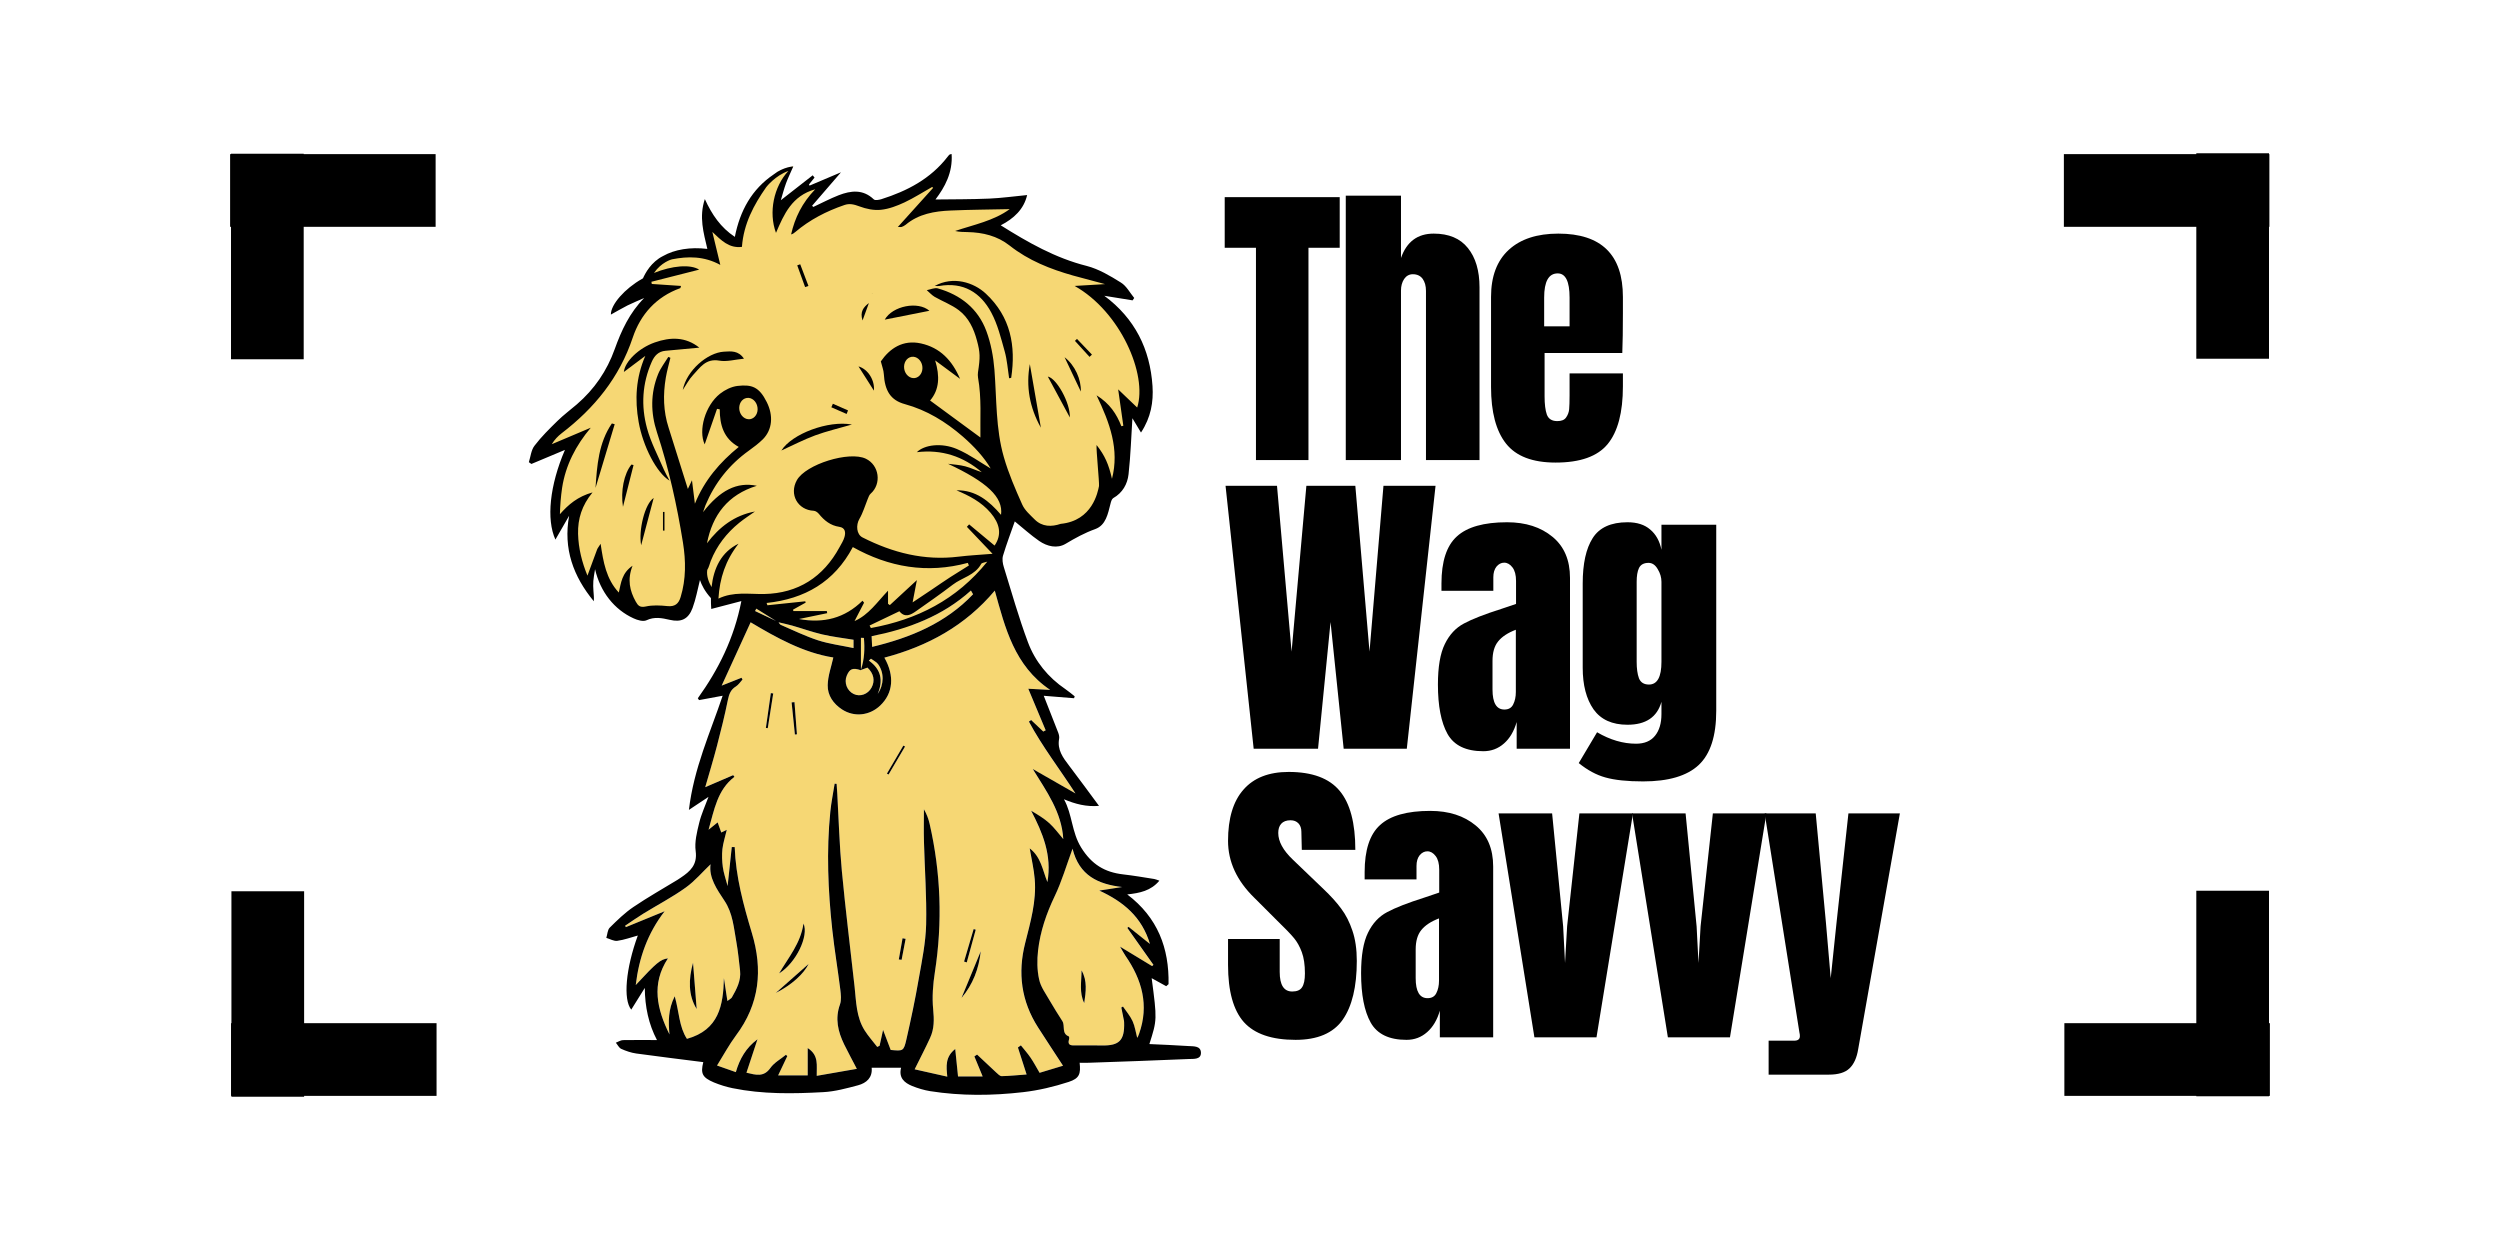 <svg xmlns="http://www.w3.org/2000/svg" xmlns:xlink="http://www.w3.org/1999/xlink" width="250" zoomAndPan="magnify" viewBox="0 0 187.5 93.75" height="125" preserveAspectRatio="xMidYMid meet" version="1.0"><defs><g/><clipPath id="d94273f14b"><path d="M 39.664 11.531 L 90.102 11.531 L 90.102 82.219 L 39.664 82.219 Z M 39.664 11.531 " clip-rule="nonzero"/></clipPath></defs><path stroke-linecap="butt" transform="matrix(-0.188, 0, 0, -0.188, 170.202, 17.012)" fill="none" stroke-linejoin="miter" d="M -0.008 14.503 L 81.976 14.503 " stroke="#000000" stroke-width="29" stroke-opacity="1" stroke-miterlimit="4"/><path stroke-linecap="butt" transform="matrix(0, -0.188, 0.188, 0, 164.722, 26.905)" fill="none" stroke-linejoin="miter" d="M -0.008 14.505 L 81.976 14.505 " stroke="#000000" stroke-width="29" stroke-opacity="1" stroke-miterlimit="4"/><path stroke-linecap="butt" transform="matrix(0.188, 0, 0, 0.188, 17.33, 76.738)" fill="none" stroke-linejoin="miter" d="M -0.009 14.503 L 81.976 14.503 " stroke="#000000" stroke-width="29" stroke-opacity="1" stroke-miterlimit="4"/><path stroke-linecap="butt" transform="matrix(0, 0.188, -0.188, 0, 22.81, 66.845)" fill="none" stroke-linejoin="miter" d="M -0.008 14.505 L 81.976 14.505 " stroke="#000000" stroke-width="29" stroke-opacity="1" stroke-miterlimit="4"/><path stroke-linecap="butt" transform="matrix(0, 0.188, -0.188, 0, 22.778, 11.533)" fill="none" stroke-linejoin="miter" d="M -0.007 14.504 L 81.977 14.504 " stroke="#000000" stroke-width="29" stroke-opacity="1" stroke-miterlimit="4"/><path stroke-linecap="butt" transform="matrix(-0.188, 0, 0, -0.188, 32.67, 17.012)" fill="none" stroke-linejoin="miter" d="M -0.008 14.503 L 81.976 14.503 " stroke="#000000" stroke-width="29" stroke-opacity="1" stroke-miterlimit="4"/><path stroke-linecap="butt" transform="matrix(0, -0.188, 0.188, 0, 164.722, 82.217)" fill="none" stroke-linejoin="miter" d="M -0.007 14.505 L 81.977 14.505 " stroke="#000000" stroke-width="29" stroke-opacity="1" stroke-miterlimit="4"/><path stroke-linecap="butt" transform="matrix(0.188, 0, 0, 0.188, 154.829, 76.738)" fill="none" stroke-linejoin="miter" d="M -0.007 14.503 L 81.977 14.503 " stroke="#000000" stroke-width="29" stroke-opacity="1" stroke-miterlimit="4"/><path fill="#f6d774" d="M 57.578 45.891 L 55.762 44.734 L 53.605 45.312 L 53.469 44.734 L 52.449 42.863 L 51.457 45.238 L 50.66 45.891 L 48.18 45.953 L 46.621 45.262 L 45.527 44.102 L 44.699 42.234 L 44.371 42.906 L 44.102 43.977 L 43.164 41.852 L 42.855 39.793 L 42.918 37.953 L 41.824 39.395 L 41.531 38.082 L 41.918 36.254 L 42.812 33.172 L 40.773 33.664 L 42.254 31.699 L 44.223 29.848 L 45.383 28.418 L 46.652 26.293 L 47.617 23.875 L 48.625 22.645 L 49.34 21.793 L 48.184 21.371 C 48.184 21.371 48.277 20.449 48.941 19.812 L 50.516 19.109 L 53.367 19.023 L 53.094 16.523 L 54.832 18.07 L 55.461 18.145 L 55.785 16.188 L 57.301 13.867 L 58.305 12.891 C 58.305 12.891 58.855 12.605 59.492 12.473 L 58.91 13.426 L 58.098 15.383 L 59.066 15.148 L 60.465 14.121 L 61.691 13.824 L 60.324 16.074 L 62.293 15.266 L 63.582 14.832 L 65.055 15.094 L 66.094 15.238 L 68.703 14.188 L 70.289 13.191 L 70.457 13.684 L 69.582 15.355 L 72.234 15.227 L 75.137 15.32 L 76.324 15.152 L 75.613 16.227 L 74.184 16.996 L 76.223 18.016 L 78.461 19.246 L 80.836 20.391 L 83.352 21.148 L 83.836 21.82 L 82.008 21.895 L 83.32 23.312 L 84.625 25.066 L 85.898 27.719 L 86.152 29.578 L 85.531 31.488 L 84.5 30.605 L 84.449 32.496 L 84.25 34.684 L 83.695 36.504 L 83 37.215 L 81.926 38.953 L 80.508 39.711 L 78.91 39.91 L 77.398 39.375 L 75.812 38.324 L 74.629 42.195 L 67.199 47.84 Z M 57.578 45.891 " fill-opacity="1" fill-rule="nonzero"/><path fill="#f6d774" d="M 77.164 54.129 C 78.172 56.004 79.477 57.688 80.66 59.516 C 79.625 58.922 78.594 58.332 77.453 57.684 C 78.484 59.355 79.625 60.918 79.742 62.938 C 79.387 62.523 79.078 62.094 78.695 61.746 C 78.293 61.383 77.82 61.102 77.332 60.812 C 78.191 62.469 78.906 64.148 78.551 66.164 C 78.188 65.25 78.066 64.273 77.223 63.637 C 77.359 64.445 77.539 65.191 77.602 65.949 C 77.738 67.59 77.281 69.16 76.887 70.727 C 76.312 72.98 76.59 75.094 77.852 77.062 C 78.449 77.996 79.062 78.922 79.723 79.938 C 79.125 80.113 78.535 80.289 77.965 80.461 C 77.707 80.023 77.516 79.656 77.285 79.32 C 77.066 79 76.805 78.707 76.562 78.402 C 76.484 78.453 76.41 78.508 76.34 78.562 C 76.551 79.211 76.758 79.859 76.996 80.586 C 76.34 80.633 75.73 80.699 75.121 80.711 C 74.984 80.715 74.828 80.539 74.699 80.426 C 74.223 79.984 73.754 79.535 73.277 79.094 C 73.211 79.137 73.141 79.184 73.074 79.23 C 73.285 79.742 73.5 80.258 73.695 80.734 C 73.113 80.734 72.496 80.734 71.848 80.734 C 71.781 80.062 71.715 79.438 71.637 78.676 C 70.883 79.27 70.965 79.961 71.043 80.75 C 70.188 80.559 69.406 80.383 68.594 80.199 C 69.023 79.332 69.406 78.598 69.754 77.848 C 70.07 77.164 70.059 76.461 69.984 75.703 C 69.895 74.781 69.969 73.82 70.113 72.902 C 70.691 69.168 70.559 65.469 69.719 61.793 C 69.633 61.418 69.5 61.051 69.289 60.695 C 69.289 61.508 69.27 62.316 69.293 63.125 C 69.348 65.195 69.504 67.266 69.457 69.332 C 69.422 70.691 69.145 72.055 68.902 73.41 C 68.641 74.934 68.32 76.449 67.977 77.957 C 67.773 78.844 67.727 78.836 66.797 78.746 C 66.621 78.285 66.445 77.828 66.227 77.242 C 66.121 77.727 66.043 78.082 65.965 78.434 C 65.906 78.465 65.848 78.492 65.789 78.52 C 65.473 78.109 65.121 77.719 64.844 77.281 C 64.215 76.285 64.215 75.133 64.09 74.012 C 63.77 71.109 63.406 68.219 63.133 65.312 C 62.953 63.402 62.902 61.48 62.793 59.562 C 62.777 59.305 62.762 59.047 62.742 58.789 C 62.691 58.785 62.645 58.781 62.598 58.777 C 62.484 59.48 62.34 60.176 62.27 60.883 C 61.973 63.84 62.098 66.793 62.418 69.738 C 62.582 71.234 62.832 72.719 63.02 74.215 C 63.062 74.582 63.113 74.996 62.996 75.328 C 62.609 76.398 62.844 77.367 63.309 78.328 C 63.59 78.898 63.891 79.457 64.258 80.164 C 63.223 80.344 62.262 80.512 61.25 80.688 C 61.234 79.91 61.434 79.16 60.574 78.605 C 60.574 79.383 60.574 79.992 60.574 80.656 C 59.812 80.656 59.105 80.656 58.355 80.656 C 58.59 80.168 58.816 79.688 59.043 79.207 C 59.012 79.176 58.977 79.145 58.941 79.109 C 58.547 79.434 58.059 79.695 57.77 80.105 C 57.277 80.793 56.707 80.629 55.98 80.453 C 56.254 79.625 56.52 78.84 56.809 77.945 C 55.938 78.594 55.473 79.414 55.184 80.41 C 54.707 80.242 54.273 80.09 53.773 79.914 C 54.27 79.117 54.676 78.355 55.188 77.668 C 56.961 75.305 57.227 72.746 56.383 69.965 C 55.754 67.871 55.176 65.75 55.098 63.531 C 55.023 63.527 54.949 63.527 54.879 63.527 C 54.781 64.441 54.684 65.355 54.566 66.453 C 54.418 65.883 54.266 65.461 54.207 65.027 C 54.148 64.586 54.129 64.125 54.176 63.684 C 54.23 63.223 54.379 62.77 54.504 62.238 C 54.332 62.32 54.23 62.371 54.09 62.438 C 54.012 62.215 53.93 61.992 53.82 61.68 C 53.605 61.852 53.434 61.996 53.141 62.23 C 53.57 60.719 53.793 59.25 55.078 58.262 C 55.047 58.223 55.016 58.176 54.984 58.137 C 54.305 58.426 53.625 58.723 52.887 59.039 C 53.191 57.984 53.5 56.969 53.766 55.949 C 54.066 54.801 54.352 53.652 54.59 52.496 C 54.676 52.066 54.793 51.727 55.184 51.488 C 55.383 51.363 55.52 51.145 55.684 50.965 C 55.66 50.918 55.637 50.875 55.609 50.832 C 55.098 51.039 54.582 51.238 54.121 51.422 C 54.836 49.863 55.555 48.289 56.293 46.672 C 58.223 47.824 60.254 48.957 62.496 49.312 C 62.344 50 62.086 50.691 62.074 51.387 C 62.055 52.148 62.496 52.781 63.148 53.207 C 64.059 53.801 65.211 53.676 66.008 52.918 C 66.98 51.996 67.102 50.691 66.324 49.324 C 69.57 48.465 72.395 46.93 74.609 44.297 C 75.387 47.09 76.062 49.922 78.758 51.742 C 78.148 51.711 77.641 51.684 77.117 51.656 C 77.566 52.727 77.992 53.75 78.422 54.773 C 78.359 54.805 78.301 54.836 78.242 54.867 C 77.934 54.578 77.633 54.289 77.328 54 C 77.273 54.047 77.219 54.09 77.164 54.129 Z M 58.434 73.004 C 59.684 72.238 60.684 70.203 60.262 69.262 C 60.051 70.75 59.129 71.812 58.434 73.004 Z M 60.648 72.293 C 60.066 72.809 59.125 73.637 58.184 74.469 C 59.379 73.875 60.297 73.016 60.648 72.293 Z M 73.555 71.348 C 73.074 72.512 72.59 73.68 72.113 74.844 C 72.969 73.832 73.422 72.648 73.555 71.348 Z M 72.305 72.117 C 72.371 72.137 72.438 72.156 72.508 72.176 C 72.734 71.355 72.957 70.539 73.18 69.723 C 73.129 69.707 73.078 69.691 73.023 69.676 C 72.785 70.492 72.543 71.305 72.305 72.117 Z M 67.41 71.961 C 67.48 71.969 67.547 71.977 67.621 71.984 C 67.719 71.461 67.82 70.934 67.922 70.414 C 67.844 70.398 67.766 70.387 67.691 70.371 C 67.598 70.902 67.504 71.434 67.41 71.961 Z M 59.586 52.66 C 59.516 52.668 59.445 52.672 59.371 52.68 C 59.453 53.484 59.531 54.285 59.617 55.09 C 59.668 55.086 59.715 55.078 59.77 55.074 C 59.703 54.27 59.645 53.465 59.586 52.66 Z M 57.441 54.594 C 57.484 54.602 57.535 54.605 57.578 54.609 C 57.715 53.742 57.852 52.875 57.988 52.004 C 57.926 51.996 57.867 51.988 57.809 51.98 C 57.688 52.852 57.566 53.723 57.441 54.594 Z M 67.879 55.988 C 67.836 55.965 67.793 55.945 67.75 55.926 C 67.34 56.625 66.93 57.32 66.52 58.023 C 66.562 58.047 66.602 58.066 66.641 58.094 C 67.055 57.387 67.465 56.691 67.879 55.988 Z M 67.879 55.988 " fill-opacity="1" fill-rule="nonzero"/><path fill="#f6d774" d="M 80.43 63.652 C 80.922 65.668 82.348 66.316 84.152 66.527 C 83.578 66.617 83.004 66.703 82.434 66.793 C 84.227 67.617 85.633 68.766 86.234 70.797 C 85.664 70.344 85.148 69.926 84.633 69.516 C 84.598 69.543 84.57 69.566 84.535 69.59 C 85.188 70.512 85.844 71.438 86.496 72.363 C 86.461 72.395 86.43 72.426 86.395 72.457 C 85.637 72 84.879 71.535 83.992 71 C 84.168 71.297 84.273 71.5 84.402 71.684 C 85.645 73.477 86.195 75.395 85.43 77.543 C 85.402 77.613 85.371 77.68 85.344 77.75 C 85.328 77.785 85.305 77.812 85.281 77.84 C 85.176 77.422 85.113 76.984 84.938 76.594 C 84.758 76.199 84.461 75.859 84.215 75.496 C 84.172 75.52 84.133 75.543 84.09 75.562 C 84.156 75.902 84.227 76.238 84.293 76.578 C 84.301 76.617 84.297 76.656 84.301 76.691 C 84.344 78.027 83.941 78.438 82.645 78.414 C 81.988 78.398 81.336 78.414 80.676 78.41 C 80.367 78.41 80.016 78.449 80.172 77.938 C 80.191 77.875 80.18 77.742 80.148 77.73 C 79.59 77.516 79.891 76.941 79.668 76.586 C 79.348 76.082 79.023 75.574 78.727 75.059 C 78.434 74.539 78.043 74.027 77.926 73.461 C 77.77 72.762 77.766 72.004 77.848 71.281 C 78.012 69.855 78.473 68.516 79.098 67.211 C 79.621 66.113 79.961 64.93 80.43 63.652 Z M 81.316 75.23 C 81.441 74.391 81.562 73.555 81.117 72.781 C 81.117 73.605 80.93 74.445 81.316 75.23 Z M 81.316 75.23 " fill-opacity="1" fill-rule="nonzero"/><path fill="#f6d774" d="M 50.211 77.582 C 49.273 75.695 48.828 73.801 50.094 71.879 C 49.527 71.957 49.254 72.184 47.68 73.879 C 47.922 71.832 48.574 69.988 49.848 68.344 C 48.879 68.742 47.91 69.141 46.941 69.535 C 46.922 69.504 46.902 69.465 46.883 69.43 C 47.34 69.125 47.785 68.809 48.254 68.52 C 49.309 67.871 50.418 67.293 51.426 66.57 C 52.125 66.07 52.695 65.387 53.293 64.82 C 53.152 65.809 53.758 66.688 54.332 67.551 C 54.969 68.5 55.035 69.598 55.23 70.664 C 55.355 71.363 55.422 72.078 55.504 72.785 C 55.594 73.543 55.246 74.18 54.891 74.805 C 54.844 74.887 54.73 74.934 54.555 75.074 C 54.457 74.445 54.375 73.898 54.293 73.359 C 54.246 75.395 53.922 77.25 51.52 77.918 C 50.93 77.02 50.938 75.898 50.605 74.719 C 50.102 75.719 50.125 76.645 50.211 77.582 Z M 51.977 72.207 C 51.637 73.438 51.609 74.641 52.25 75.676 C 52.164 74.578 52.07 73.391 51.977 72.207 Z M 51.977 72.207 " fill-opacity="1" fill-rule="nonzero"/><path fill="#f6d774" d="M 68.441 45.184 C 68.543 44.664 68.641 44.152 68.762 43.512 C 67.996 44.223 67.367 44.805 66.734 45.387 C 66.688 45.352 66.645 45.32 66.602 45.289 C 66.602 45.023 66.602 44.758 66.602 44.305 C 65.762 45.184 65.156 46.105 64.086 46.586 C 64.348 46.078 64.574 45.645 64.801 45.207 C 64.762 45.16 64.723 45.105 64.684 45.059 C 63.352 46.367 61.773 46.773 59.922 46.43 C 60.676 46.273 61.355 46.133 62.035 45.992 C 62.027 45.938 62.016 45.883 62.008 45.832 C 61.172 45.832 60.332 45.832 59.496 45.832 C 59.488 45.797 59.484 45.762 59.477 45.727 C 59.789 45.551 60.109 45.375 60.422 45.199 C 60.41 45.168 60.402 45.137 60.391 45.102 C 59.445 45.199 58.5 45.297 57.555 45.398 C 57.535 45.344 57.516 45.281 57.496 45.227 C 60.359 44.922 62.578 43.652 63.961 41.035 C 66.664 42.547 69.531 43.047 72.586 42.219 C 72.613 42.285 72.645 42.348 72.668 42.414 C 72.207 42.703 71.738 42.988 71.285 43.281 C 70.809 43.586 70.348 43.914 69.879 44.227 C 69.395 44.547 68.91 44.867 68.441 45.184 Z M 68.441 45.184 " fill-opacity="1" fill-rule="nonzero"/><path fill="#f6d774" d="M 72.977 44.566 C 70.934 46.723 68.312 47.82 65.41 48.512 C 65.395 48.234 65.383 48.004 65.371 47.711 C 68.125 47.156 70.691 46.207 72.82 44.285 C 72.871 44.379 72.922 44.473 72.977 44.566 Z M 72.977 44.566 " fill-opacity="1" fill-rule="nonzero"/><path fill="#f6d774" d="M 74.043 42.129 C 71.742 44.984 68.766 46.477 65.312 47.102 C 65.277 47.035 65.246 46.977 65.215 46.914 C 65.945 46.562 66.684 46.211 67.453 45.844 C 67.867 46.359 68.297 46.121 68.707 45.832 C 69.629 45.18 70.559 44.539 71.453 43.852 C 72.148 43.316 73.121 43.156 73.586 42.293 C 73.645 42.203 73.855 42.195 74.043 42.129 Z M 74.043 42.129 " fill-opacity="1" fill-rule="nonzero"/><path fill="#f6d774" d="M 64.562 50.258 C 64.727 50.195 64.891 50.137 65.059 50.07 C 65.531 50.508 65.645 51.055 65.367 51.57 C 65.094 52.074 64.508 52.281 64.027 52.051 C 63.523 51.809 63.289 51.191 63.508 50.672 C 63.727 50.152 63.961 50.062 64.57 50.27 Z M 64.562 50.258 " fill-opacity="1" fill-rule="nonzero"/><path fill="#f6d774" d="M 58.355 46.668 C 58.707 46.75 59.062 46.82 59.41 46.918 C 60.164 47.133 60.906 47.402 61.672 47.582 C 62.434 47.758 63.219 47.852 64.016 47.98 C 64.016 48.137 64.016 48.293 64.016 48.605 C 63.094 48.41 62.199 48.297 61.359 48.027 C 60.402 47.715 59.492 47.27 58.562 46.867 C 58.484 46.836 58.434 46.723 58.371 46.648 C 58.371 46.648 58.355 46.668 58.355 46.668 Z M 58.355 46.668 " fill-opacity="1" fill-rule="nonzero"/><path fill="#f6d774" d="M 65.836 52.043 C 66.242 51.051 66.098 50.203 65.168 49.543 C 65.223 49.496 65.277 49.449 65.328 49.402 C 65.508 49.539 65.734 49.641 65.859 49.809 C 66.328 50.453 66.312 51.352 65.836 52.043 Z M 65.836 52.043 " fill-opacity="1" fill-rule="nonzero"/><path fill="#f6d774" d="M 64.57 50.27 C 64.57 49.461 64.57 48.648 64.57 47.84 C 64.645 47.844 64.719 47.844 64.793 47.848 C 64.863 48.656 64.836 49.465 64.562 50.258 C 64.562 50.258 64.57 50.27 64.57 50.27 Z M 64.57 50.27 " fill-opacity="1" fill-rule="nonzero"/><path fill="#f6d774" d="M 58.355 46.668 C 58.355 46.668 58.371 46.648 58.371 46.648 C 57.789 46.371 57.211 46.102 56.629 45.824 C 56.66 45.766 56.691 45.703 56.723 45.645 C 57.27 45.984 57.812 46.328 58.355 46.668 Z M 58.355 46.668 " fill-opacity="1" fill-rule="nonzero"/><path fill="#000000" d="M 58.434 73.004 C 59.129 71.812 60.051 70.75 60.262 69.262 C 60.684 70.203 59.684 72.238 58.434 73.004 Z M 58.434 73.004 " fill-opacity="1" fill-rule="nonzero"/><path fill="#000000" d="M 60.648 72.293 C 60.297 73.016 59.383 73.875 58.184 74.469 C 59.125 73.637 60.062 72.809 60.648 72.293 Z M 60.648 72.293 " fill-opacity="1" fill-rule="nonzero"/><path fill="#000000" d="M 73.555 71.348 C 73.418 72.652 72.969 73.832 72.113 74.844 C 72.594 73.676 73.078 72.512 73.555 71.348 Z M 73.555 71.348 " fill-opacity="1" fill-rule="nonzero"/><path fill="#000000" d="M 72.305 72.117 C 72.543 71.305 72.785 70.492 73.023 69.68 C 73.078 69.695 73.129 69.711 73.18 69.727 C 72.957 70.543 72.734 71.359 72.508 72.18 C 72.438 72.156 72.371 72.137 72.305 72.117 Z M 72.305 72.117 " fill-opacity="1" fill-rule="nonzero"/><path fill="#000000" d="M 67.41 71.961 C 67.504 71.434 67.598 70.902 67.691 70.371 C 67.77 70.387 67.848 70.398 67.922 70.414 C 67.82 70.934 67.719 71.461 67.621 71.984 C 67.547 71.977 67.48 71.969 67.41 71.961 Z M 67.41 71.961 " fill-opacity="1" fill-rule="nonzero"/><path fill="#000000" d="M 59.586 52.66 C 59.645 53.465 59.703 54.27 59.77 55.074 C 59.715 55.078 59.668 55.086 59.617 55.09 C 59.531 54.285 59.453 53.484 59.371 52.68 C 59.445 52.672 59.516 52.668 59.586 52.66 Z M 59.586 52.66 " fill-opacity="1" fill-rule="nonzero"/><path fill="#000000" d="M 57.441 54.594 C 57.566 53.723 57.688 52.852 57.812 51.984 C 57.871 51.992 57.93 52 57.992 52.008 C 57.855 52.879 57.719 53.746 57.582 54.613 C 57.535 54.605 57.488 54.602 57.441 54.594 Z M 57.441 54.594 " fill-opacity="1" fill-rule="nonzero"/><path fill="#000000" d="M 67.879 55.988 C 67.465 56.691 67.055 57.387 66.641 58.09 C 66.602 58.066 66.562 58.047 66.52 58.02 C 66.934 57.32 67.344 56.625 67.75 55.922 C 67.793 55.949 67.836 55.965 67.879 55.988 Z M 67.879 55.988 " fill-opacity="1" fill-rule="nonzero"/><path fill="#000000" d="M 81.316 75.23 C 80.926 74.445 81.117 73.605 81.117 72.781 C 81.562 73.555 81.441 74.391 81.316 75.23 Z M 81.316 75.23 " fill-opacity="1" fill-rule="nonzero"/><path fill="#000000" d="M 51.977 72.207 C 52.07 73.391 52.164 74.578 52.25 75.676 C 51.609 74.641 51.637 73.438 51.977 72.207 Z M 51.977 72.207 " fill-opacity="1" fill-rule="nonzero"/><path fill="#000000" d="M 49.105 25.684 C 47.887 26.113 46.867 27.125 46.789 27.898 C 47.309 27.508 47.855 27.102 48.398 26.691 C 47.688 28.324 47.602 29.969 47.898 31.648 C 48.223 33.484 49.254 35.477 50.219 36.051 C 50.043 35.715 49.902 35.48 49.793 35.227 C 49.355 34.191 48.812 33.184 48.523 32.109 C 48.07 30.441 48.164 28.758 48.879 27.141 C 49.082 26.676 49.383 26.355 49.91 26.309 C 50.754 26.234 51.59 26.156 52.449 26.074 C 51.418 25.25 50.281 25.27 49.105 25.684 Z M 49.105 25.684 " fill-opacity="1" fill-rule="nonzero"/><path fill="#000000" d="M 70.438 21.449 C 72.246 21.133 73.543 21.934 74.352 23.453 C 74.828 24.344 75.074 25.367 75.352 26.352 C 75.535 27.004 75.578 27.695 75.684 28.371 C 75.734 28.359 75.789 28.348 75.84 28.336 C 76.199 25.949 75.805 23.766 73.941 22.027 C 73.031 21.172 71.477 20.684 70.102 21.449 C 70.293 21.449 70.367 21.461 70.438 21.449 Z M 70.438 21.449 " fill-opacity="1" fill-rule="nonzero"/><path fill="#000000" d="M 54.301 26.375 C 53.055 26.445 51.484 27.797 51.207 29.25 C 51.457 28.879 51.664 28.465 51.965 28.145 C 52.496 27.578 52.926 26.867 53.945 27.047 C 54.504 27.148 55.117 26.965 55.797 26.902 C 55.379 26.277 54.824 26.344 54.301 26.375 Z M 54.301 26.375 " fill-opacity="1" fill-rule="nonzero"/><path fill="#000000" d="M 63.895 31.84 C 62.129 31.512 59.398 32.531 58.602 33.789 C 59.457 33.398 60.277 32.973 61.141 32.652 C 62.012 32.332 62.93 32.121 63.895 31.84 Z M 63.895 31.84 " fill-opacity="1" fill-rule="nonzero"/><path fill="#000000" d="M 66.355 23.973 C 67.504 23.746 68.59 23.531 69.707 23.309 C 68.855 22.566 66.941 22.938 66.355 23.973 Z M 66.355 23.973 " fill-opacity="1" fill-rule="nonzero"/><path fill="#000000" d="M 44.664 36.594 C 45.141 35 45.625 33.41 46.102 31.816 C 46.031 31.797 45.961 31.781 45.891 31.758 C 44.895 33.215 44.777 34.91 44.664 36.594 Z M 44.664 36.594 " fill-opacity="1" fill-rule="nonzero"/><path fill="#000000" d="M 77.238 27.309 C 76.934 28.996 77.223 30.566 78.066 32.078 C 77.785 30.461 77.508 28.887 77.238 27.309 Z M 77.238 27.309 " fill-opacity="1" fill-rule="nonzero"/><path fill="#000000" d="M 48.086 40.895 C 48.414 39.652 48.719 38.5 49.027 37.348 C 48.352 37.789 47.879 39.805 48.086 40.895 Z M 48.086 40.895 " fill-opacity="1" fill-rule="nonzero"/><path fill="#000000" d="M 78.586 28.242 C 79.125 29.238 79.641 30.199 80.238 31.309 C 80.285 30.238 79.242 28.363 78.586 28.242 Z M 78.586 28.242 " fill-opacity="1" fill-rule="nonzero"/><path fill="#000000" d="M 46.723 38.012 C 46.984 36.98 47.25 35.93 47.516 34.879 C 47.465 34.867 47.414 34.855 47.359 34.84 C 46.797 35.527 46.539 36.828 46.723 38.012 Z M 46.723 38.012 " fill-opacity="1" fill-rule="nonzero"/><path fill="#000000" d="M 79.844 26.793 C 80.238 27.629 80.633 28.461 81.062 29.367 C 81.098 28.469 80.629 27.398 79.844 26.793 Z M 79.844 26.793 " fill-opacity="1" fill-rule="nonzero"/><path fill="#000000" d="M 64.387 27.48 C 64.742 28.043 65.102 28.605 65.543 29.297 C 65.617 28.516 65.102 27.688 64.387 27.48 Z M 64.387 27.48 " fill-opacity="1" fill-rule="nonzero"/><path fill="#000000" d="M 81.895 26.594 C 81.52 26.203 81.148 25.812 80.773 25.418 C 80.723 25.469 80.668 25.516 80.621 25.566 C 80.988 25.965 81.348 26.363 81.715 26.766 C 81.773 26.707 81.836 26.652 81.895 26.594 Z M 81.895 26.594 " fill-opacity="1" fill-rule="nonzero"/><path fill="#000000" d="M 60.633 21.445 C 60.426 20.902 60.219 20.359 60.016 19.82 C 59.941 19.848 59.871 19.875 59.793 19.902 C 59.992 20.441 60.188 20.988 60.383 21.531 C 60.469 21.504 60.551 21.473 60.633 21.445 Z M 60.633 21.445 " fill-opacity="1" fill-rule="nonzero"/><path fill="#000000" d="M 49.723 39.797 C 49.758 39.797 49.801 39.797 49.836 39.797 C 49.836 39.332 49.836 38.863 49.836 38.395 C 49.801 38.395 49.758 38.395 49.723 38.395 C 49.723 38.863 49.723 39.328 49.723 39.797 Z M 49.723 39.797 " fill-opacity="1" fill-rule="nonzero"/><path fill="#000000" d="M 65.168 22.727 C 64.773 23.031 64.477 23.371 64.691 24.035 C 64.883 23.508 65.027 23.121 65.168 22.727 Z M 65.168 22.727 " fill-opacity="1" fill-rule="nonzero"/><path fill="#000000" d="M 63.602 30.781 C 63.223 30.617 62.844 30.449 62.465 30.281 C 62.426 30.371 62.391 30.461 62.352 30.547 C 62.734 30.715 63.113 30.879 63.496 31.047 C 63.531 30.957 63.566 30.871 63.602 30.781 Z M 63.602 30.781 " fill-opacity="1" fill-rule="nonzero"/><path fill="#000000" d="M 65.41 21.988 C 65.41 21.988 65.391 21.996 65.387 22 C 65.395 22.004 65.398 22.004 65.406 22.004 C 65.41 21.996 65.41 21.992 65.41 21.988 Z M 65.41 21.988 " fill-opacity="1" fill-rule="nonzero"/><path fill="#000000" d="M 65.426 22.008 C 65.418 22.008 65.414 22.004 65.41 22.004 C 65.406 22.012 65.406 22.016 65.402 22.023 C 65.41 22.016 65.414 22.012 65.426 22.008 Z M 65.426 22.008 " fill-opacity="1" fill-rule="nonzero"/><g clip-path="url(#d94273f14b)"><path fill="#000000" d="M 90.07 78.926 C 90.039 78.422 89.496 78.48 89.117 78.453 C 88.152 78.387 87.18 78.352 86.203 78.305 C 86.785 76.48 86.785 76.48 86.375 73.363 C 86.75 73.566 87.109 73.766 87.465 73.965 C 87.523 73.914 87.578 73.867 87.641 73.812 C 87.691 71.121 86.836 68.82 84.543 67.082 C 85.488 66.98 86.316 66.812 86.953 66.051 C 86.781 65.992 86.68 65.945 86.574 65.926 C 85.793 65.801 85.012 65.668 84.23 65.578 C 82.852 65.418 81.879 64.836 81.09 63.57 C 80.367 62.406 80.43 61.082 79.797 59.945 C 80.652 60.305 81.477 60.52 82.426 60.441 C 81.641 59.387 80.926 58.395 80.184 57.426 C 79.723 56.824 79.281 56.234 79.434 55.406 C 79.461 55.27 79.422 55.102 79.371 54.961 C 79.004 54.008 78.625 53.055 78.281 52.184 C 78.938 52.238 79.746 52.305 80.555 52.367 C 80.57 52.32 80.582 52.27 80.602 52.223 C 80.371 52.043 80.148 51.848 79.91 51.688 C 78.609 50.805 77.637 49.617 77.094 48.164 C 76.406 46.32 75.871 44.422 75.289 42.539 C 75.203 42.266 75.148 41.934 75.227 41.672 C 75.492 40.789 75.824 39.918 76.109 39.105 C 76.719 39.598 77.297 40.129 77.941 40.574 C 78.539 40.984 79.285 41.164 79.922 40.785 C 80.641 40.355 81.348 39.965 82.145 39.68 C 82.945 39.387 83.094 38.531 83.289 37.773 C 83.324 37.625 83.383 37.426 83.492 37.359 C 84.195 36.961 84.559 36.305 84.641 35.57 C 84.801 34.133 84.844 32.68 84.93 31.367 C 85.07 31.598 85.293 31.973 85.574 32.441 C 86.324 31.301 86.516 30.145 86.438 28.953 C 86.254 26.184 85.121 23.891 82.824 22.184 C 83.566 22.301 84.258 22.414 84.945 22.527 C 84.988 22.465 85.027 22.406 85.066 22.348 C 84.738 21.949 84.484 21.445 84.066 21.191 C 83.262 20.688 82.41 20.18 81.504 19.945 C 79.148 19.352 77.098 18.18 75.055 16.898 C 76.035 16.395 76.793 15.691 77.035 14.629 C 76.078 14.719 75.137 14.855 74.191 14.895 C 72.828 14.953 71.461 14.945 70.16 14.961 C 70.855 14.047 71.469 12.938 71.371 11.551 C 71.285 11.574 71.242 11.57 71.215 11.594 C 71.16 11.641 71.113 11.699 71.066 11.762 C 69.793 13.41 68.043 14.324 66.105 14.938 C 65.926 14.992 65.633 15.047 65.535 14.953 C 64.727 14.18 63.82 14.289 62.906 14.641 C 62.258 14.895 61.637 15.223 61 15.52 C 60.973 15.488 60.938 15.461 60.906 15.434 C 61.602 14.629 62.293 13.828 63.074 12.922 C 62.223 13.281 61.469 13.602 60.715 13.922 C 60.699 13.891 60.684 13.867 60.672 13.836 C 60.809 13.664 60.949 13.492 61.09 13.32 C 61.047 13.266 60.996 13.207 60.953 13.148 C 60.168 13.762 59.379 14.375 58.562 15.016 C 58.688 14.594 58.801 14.16 58.953 13.742 C 59.105 13.332 59.301 12.938 59.496 12.484 C 59.496 12.484 58.77 12.504 58.031 13.078 C 58.027 13.078 58.027 13.082 58.027 13.082 C 56.383 14.191 55.5 15.801 55.113 17.766 C 54.051 17.062 53.398 16.102 52.863 14.93 C 52.414 16.277 52.77 17.465 53.051 18.668 C 51.77 18.512 50.594 18.711 49.734 19.199 C 48.836 19.641 48.375 20.527 48.223 20.875 C 48.203 20.887 48.188 20.895 48.168 20.906 C 46.863 21.641 45.801 22.844 45.816 23.594 C 46.238 23.363 46.641 23.121 47.059 22.91 C 47.469 22.707 47.895 22.535 48.312 22.352 C 47.215 23.461 46.602 24.797 46.105 26.18 C 45.52 27.82 44.578 29.191 43.266 30.324 C 42.781 30.742 42.262 31.125 41.809 31.57 C 41.207 32.16 40.598 32.758 40.09 33.426 C 39.836 33.75 39.797 34.242 39.664 34.664 C 39.727 34.711 39.789 34.75 39.855 34.797 C 40.672 34.457 41.484 34.113 42.371 33.742 C 41.227 36.402 40.965 38.957 41.656 40.469 C 42 39.871 42.344 39.277 42.684 38.684 C 42.234 41.156 43 43.234 44.535 45.094 C 44.562 44.824 44.523 44.57 44.508 44.312 C 44.492 44.07 44.48 43.824 44.5 43.578 C 44.516 43.332 44.566 43.094 44.629 42.691 C 45.023 44.395 46.074 45.719 47.516 46.375 C 47.809 46.512 48.234 46.637 48.48 46.523 C 49.09 46.234 49.645 46.355 50.234 46.488 C 51.09 46.688 51.629 46.438 51.941 45.602 C 52.191 44.926 52.32 44.207 52.496 43.5 C 52.621 43.875 52.863 44.355 53.32 44.859 C 53.316 45.125 53.324 45.398 53.344 45.672 C 54.051 45.484 54.773 45.297 55.602 45.082 C 55.055 47.879 53.887 50.211 52.336 52.371 C 52.367 52.418 52.398 52.465 52.43 52.508 C 53.016 52.402 53.605 52.293 54.199 52.18 C 53.27 54.949 52.035 57.625 51.668 60.742 C 52.25 60.352 52.699 60.059 53.137 59.766 C 52.895 60.422 52.598 61.059 52.438 61.723 C 52.27 62.414 52.082 63.152 52.176 63.836 C 52.312 64.863 51.766 65.352 51.059 65.824 C 50.98 65.879 50.906 65.934 50.824 65.98 C 49.715 66.656 48.578 67.297 47.508 68.023 C 46.859 68.461 46.289 69.02 45.73 69.574 C 45.559 69.746 45.559 70.078 45.473 70.34 C 45.746 70.422 46.039 70.598 46.297 70.562 C 46.82 70.492 47.328 70.301 47.836 70.164 C 46.934 72.633 46.723 74.965 47.344 75.723 C 47.684 75.176 48.02 74.637 48.359 74.094 C 48.371 75.512 48.648 76.82 49.273 78.004 C 48.406 78.004 47.566 77.992 46.727 78.008 C 46.547 78.012 46.367 78.137 46.188 78.203 C 46.32 78.359 46.422 78.586 46.59 78.664 C 46.945 78.824 47.332 78.957 47.715 79.012 C 49.391 79.246 51.074 79.445 52.746 79.66 C 52.535 80.512 52.664 80.809 53.547 81.184 C 53.992 81.367 54.469 81.516 54.941 81.613 C 57.195 82.074 59.48 82.035 61.754 81.91 C 62.625 81.863 63.496 81.625 64.348 81.398 C 64.988 81.227 65.449 80.82 65.375 80.078 C 66.117 80.078 66.828 80.078 67.582 80.078 C 67.387 80.844 67.836 81.211 68.41 81.449 C 68.84 81.621 69.301 81.762 69.758 81.836 C 72.082 82.203 74.426 82.18 76.75 81.91 C 77.898 81.777 79.047 81.504 80.148 81.145 C 80.965 80.879 81.062 80.539 80.973 79.707 C 81.199 79.707 81.426 79.715 81.652 79.707 C 84.156 79.617 86.664 79.539 89.168 79.426 C 89.516 79.41 90.102 79.484 90.07 78.926 Z M 53.883 44.895 C 53.977 43.367 54.406 42.043 55.391 40.777 C 54.098 41.406 53.527 42.602 53.367 44.031 C 53.16 43.672 52.977 43.211 53.043 42.746 C 53.172 42.547 53.219 42.293 53.305 42.074 C 53.762 40.922 54.492 39.984 55.441 39.211 C 55.816 38.906 56.227 38.645 56.621 38.363 C 55.082 38.648 53.941 39.531 53.023 40.746 C 53.441 38.613 54.586 37.105 56.762 36.434 C 55.262 36.121 53.996 36.781 52.727 38.414 C 52.789 38.242 52.844 38.066 52.91 37.895 C 53.609 36.219 54.691 34.852 56.172 33.793 C 56.539 33.531 56.902 33.254 57.223 32.938 C 57.93 32.219 58.012 31.168 57.508 30.16 C 56.934 29.004 56.379 28.824 55.309 28.945 C 54.852 29 54.367 29.242 54 29.531 C 52.879 30.422 52.363 32.285 52.852 33.328 C 53.152 32.461 53.469 31.559 53.777 30.664 C 53.844 30.676 53.91 30.688 53.98 30.699 C 53.984 31.871 54.27 32.895 55.406 33.52 C 53.984 34.68 52.84 36.004 52.117 37.777 C 52.039 37.141 51.977 36.641 51.898 36.02 C 51.762 36.309 51.68 36.484 51.59 36.672 C 51.098 35.117 50.629 33.59 50.145 32.074 C 49.746 30.844 49.723 29.594 49.934 28.336 C 50.02 27.832 50.16 27.336 50.281 26.836 C 50.23 26.816 50.176 26.789 50.125 26.766 C 49.867 27.191 49.551 27.59 49.363 28.047 C 48.781 29.484 48.793 30.965 49.27 32.418 C 50.16 35.125 50.773 37.891 51.223 40.699 C 51.441 42.066 51.457 43.434 51.047 44.781 C 50.895 45.285 50.617 45.516 50.055 45.457 C 49.516 45.402 48.949 45.371 48.426 45.488 C 48.004 45.578 47.852 45.43 47.684 45.125 C 47.23 44.312 47.035 43.465 47.441 42.43 C 46.637 42.977 46.578 43.715 46.41 44.441 C 45.461 43.418 45.25 42.164 45.047 40.785 C 44.906 41.012 44.816 41.113 44.777 41.227 C 44.535 41.875 44.297 42.52 44.059 43.172 C 43.652 42.18 43.383 41.141 43.355 40.035 C 43.332 38.91 43.633 37.914 44.441 36.93 C 43.332 37.242 42.633 37.836 41.992 38.566 C 42.012 37.898 42.062 37.246 42.156 36.602 C 42.418 34.887 43.188 33.406 44.309 32.078 C 43.336 32.492 42.359 32.906 41.383 33.316 C 41.59 32.973 41.84 32.715 42.121 32.496 C 44.582 30.613 46.453 28.32 47.457 25.316 C 48.035 23.594 49.211 22.258 51.016 21.613 C 51.039 21.609 51.039 21.551 51.078 21.445 C 50.332 21.395 49.609 21.348 48.883 21.297 C 48.875 21.242 48.867 21.191 48.855 21.133 C 50.062 20.828 51.266 20.52 52.438 20.223 C 51.781 19.805 50.406 19.922 49.047 20.473 C 49.598 19.672 50.34 19.461 50.398 19.449 C 51.594 19.215 52.793 19.199 54.023 19.867 C 53.816 19.004 53.633 18.246 53.426 17.395 C 54.094 18.023 54.672 18.637 55.645 18.516 C 55.773 16.789 56.531 15.371 57.465 14.039 C 57.496 13.992 58.148 13.172 59.129 12.82 C 58.031 13.996 57.629 15.926 58.199 17.465 C 58.801 16.062 59.395 14.688 61.141 14.195 C 60.16 15.215 59.617 16.328 59.332 17.582 C 59.465 17.547 59.551 17.484 59.637 17.41 C 60.727 16.484 61.977 15.84 63.324 15.379 C 63.723 15.238 64.059 15.332 64.453 15.477 C 64.961 15.668 65.543 15.793 66.074 15.734 C 66.676 15.672 67.281 15.438 67.836 15.18 C 68.551 14.844 69.219 14.41 69.91 14.023 C 69.934 14.043 69.961 14.066 69.984 14.09 C 69.121 15.047 68.258 16.004 67.34 17.023 C 67.52 17.023 67.578 17.039 67.625 17.02 C 67.727 16.98 67.836 16.93 67.922 16.859 C 68.902 16.039 70.086 15.84 71.301 15.789 C 72.781 15.723 74.266 15.719 75.73 15.684 C 74.535 16.559 73.051 16.848 71.633 17.324 C 71.957 17.402 72.258 17.398 72.559 17.406 C 73.715 17.43 74.797 17.688 75.723 18.418 C 77.141 19.539 78.777 20.184 80.488 20.668 C 81.246 20.879 82.008 21.074 82.879 21.309 C 82.062 21.359 81.375 21.398 80.594 21.445 C 84.027 23.367 86.078 28.098 85.289 30.566 C 84.887 30.184 84.418 29.738 83.863 29.203 C 84.012 30.246 84.133 31.09 84.25 31.934 C 84.203 31.945 84.152 31.953 84.102 31.965 C 83.746 31.055 83.242 30.273 82.242 29.648 C 83.242 31.73 83.965 33.711 83.398 35.91 C 83.152 34.828 82.871 34.172 82.242 33.375 C 82.207 33.742 82.453 36.121 82.426 36.453 C 82.336 36.898 81.938 39.059 79.551 39.289 C 78.871 39.52 78.164 39.523 77.602 38.961 C 77.258 38.617 76.859 38.273 76.668 37.844 C 76.148 36.68 75.637 35.5 75.289 34.285 C 74.672 32.148 74.754 29.926 74.582 27.73 C 74.504 26.746 74.316 25.738 73.973 24.82 C 73.348 23.145 72.047 22.117 70.336 21.629 C 70.094 21.562 69.785 21.711 69.508 21.762 C 69.703 21.93 69.879 22.133 70.098 22.262 C 70.695 22.605 71.367 22.852 71.906 23.262 C 72.648 23.82 73.035 24.652 73.273 25.547 C 73.512 26.43 73.523 26.789 73.348 27.926 C 73.332 28.051 73.332 28.188 73.352 28.32 C 73.629 29.863 73.504 31.422 73.531 32.812 C 72.336 31.938 71.047 30.988 69.758 30.039 C 70.457 29.219 70.496 28.223 70.137 27.031 C 70.812 27.531 71.371 27.945 72.004 28.414 C 71.41 27.02 70.5 26.074 69.074 25.758 C 67.707 25.457 66.727 26.141 66.062 27.105 C 66.156 27.488 66.27 27.762 66.285 28.043 C 66.359 29.316 66.801 30.02 67.863 30.309 C 69.516 30.762 70.93 31.633 72.211 32.742 C 73.059 33.48 73.812 34.301 74.301 35.137 C 73.52 34.676 72.688 34.07 71.766 33.676 C 70.613 33.188 69.324 33.355 68.762 33.914 C 70.637 33.691 72.238 34.227 73.633 35.414 C 73.211 35.285 72.809 35.082 72.387 34.973 C 71.969 34.863 71.531 34.84 71.102 34.785 C 74.012 36.148 75.258 37.285 75.078 38.613 C 74.184 37.574 73.188 36.746 71.73 36.773 C 72.691 37.176 73.594 37.641 74.293 38.457 C 74.984 39.27 75.16 40.09 74.594 40.918 C 73.965 40.395 73.328 39.863 72.684 39.328 C 72.629 39.387 72.57 39.449 72.516 39.512 C 73.152 40.18 73.785 40.848 74.441 41.535 C 73.496 41.613 72.688 41.652 71.887 41.75 C 69.328 42.066 66.953 41.457 64.691 40.309 C 64.23 40.078 64.188 39.375 64.453 38.922 C 64.723 38.461 64.871 37.938 65.074 37.438 C 65.137 37.297 65.184 37.125 65.293 37.031 C 66.137 36.293 65.949 34.887 64.934 34.402 C 63.691 33.809 60.438 34.82 59.766 36.012 C 59.168 37.078 59.828 38.254 61.035 38.309 C 61.164 38.316 61.324 38.43 61.414 38.539 C 61.82 39.039 62.285 39.414 62.945 39.512 C 63.402 39.578 63.434 39.934 63.336 40.277 C 63.262 40.543 63.102 40.789 62.965 41.039 C 61.75 43.285 59.852 44.5 57.316 44.551 C 56.16 44.57 55.012 44.352 53.883 44.895 Z M 56.004 29.848 C 56.379 29.785 56.738 30.094 56.809 30.535 C 56.883 30.973 56.633 31.375 56.262 31.438 C 55.887 31.496 55.527 31.191 55.453 30.75 C 55.383 30.309 55.629 29.906 56.004 29.848 Z M 68.625 28.352 C 68.25 28.414 67.887 28.105 67.816 27.668 C 67.746 27.227 67.992 26.824 68.367 26.762 C 68.738 26.703 69.102 27.008 69.172 27.449 C 69.242 27.891 68.996 28.289 68.625 28.352 Z M 65.164 49.543 C 65.219 49.496 65.273 49.449 65.324 49.402 C 65.504 49.539 65.73 49.641 65.855 49.809 C 66.324 50.449 66.309 51.348 65.828 52.043 C 66.242 51.051 66.098 50.207 65.164 49.543 Z M 57.555 45.395 C 57.535 45.34 57.516 45.277 57.496 45.223 C 60.359 44.918 62.578 43.648 63.961 41.031 C 66.664 42.543 69.531 43.043 72.586 42.215 C 72.613 42.281 72.645 42.344 72.668 42.41 C 72.207 42.699 71.738 42.984 71.285 43.277 C 70.809 43.582 70.348 43.91 69.879 44.223 C 69.398 44.543 68.914 44.863 68.445 45.18 C 68.547 44.66 68.645 44.148 68.766 43.508 C 68 44.219 67.367 44.801 66.738 45.383 C 66.691 45.348 66.648 45.316 66.602 45.285 C 66.602 45.02 66.602 44.758 66.602 44.301 C 65.766 45.18 65.16 46.105 64.09 46.582 C 64.352 46.074 64.578 45.641 64.805 45.203 C 64.766 45.156 64.727 45.102 64.688 45.055 C 63.355 46.363 61.777 46.77 59.926 46.426 C 60.68 46.27 61.359 46.129 62.039 45.988 C 62.031 45.938 62.02 45.879 62.012 45.828 C 61.176 45.828 60.336 45.828 59.5 45.828 C 59.492 45.793 59.488 45.758 59.48 45.723 C 59.793 45.547 60.113 45.371 60.426 45.195 C 60.414 45.164 60.406 45.133 60.395 45.098 C 59.445 45.199 58.5 45.297 57.555 45.395 Z M 58.199 46.57 C 57.676 46.324 57.148 46.074 56.629 45.828 C 56.66 45.77 56.691 45.707 56.723 45.648 C 57.215 45.949 57.707 46.262 58.199 46.57 Z M 64.57 50.223 C 64.57 49.426 64.57 48.629 64.57 47.836 C 64.645 47.84 64.719 47.84 64.793 47.844 C 64.863 48.645 64.836 49.441 64.57 50.223 Z M 59.41 46.918 C 60.164 47.133 60.906 47.402 61.672 47.582 C 62.434 47.758 63.219 47.852 64.016 47.98 C 64.016 48.137 64.016 48.293 64.016 48.605 C 63.094 48.41 62.199 48.297 61.359 48.027 C 60.402 47.715 59.492 47.27 58.562 46.867 C 58.492 46.84 58.445 46.746 58.391 46.672 C 58.73 46.754 59.074 46.824 59.41 46.918 Z M 63.508 50.672 C 63.727 50.152 63.961 50.062 64.57 50.27 C 64.57 50.262 64.57 50.258 64.57 50.25 C 64.734 50.195 64.898 50.137 65.059 50.07 C 65.531 50.508 65.645 51.055 65.367 51.57 C 65.094 52.074 64.508 52.281 64.027 52.051 C 63.523 51.809 63.289 51.191 63.508 50.672 Z M 65.41 48.516 C 65.395 48.238 65.383 48.008 65.371 47.715 C 68.125 47.16 70.691 46.211 72.82 44.289 C 72.871 44.383 72.926 44.477 72.98 44.57 C 70.934 46.723 68.316 47.82 65.41 48.516 Z M 65.316 47.102 C 65.281 47.035 65.25 46.977 65.219 46.914 C 65.949 46.562 66.688 46.211 67.453 45.844 C 67.871 46.359 68.301 46.121 68.711 45.832 C 69.633 45.18 70.562 44.539 71.457 43.852 C 72.152 43.316 73.121 43.156 73.59 42.293 C 73.645 42.199 73.855 42.191 74.047 42.125 C 71.742 44.984 68.766 46.477 65.316 47.102 Z M 51.52 77.914 C 50.93 77.016 50.938 75.895 50.605 74.719 C 50.102 75.719 50.125 76.645 50.211 77.582 C 49.273 75.695 48.828 73.801 50.094 71.879 C 49.527 71.957 49.254 72.184 47.68 73.879 C 47.922 71.832 48.574 69.988 49.848 68.344 C 48.879 68.742 47.91 69.141 46.941 69.535 C 46.922 69.504 46.902 69.465 46.883 69.43 C 47.34 69.125 47.785 68.809 48.254 68.52 C 49.309 67.871 50.418 67.293 51.426 66.57 C 52.125 66.07 52.695 65.387 53.293 64.82 C 53.152 65.809 53.758 66.688 54.332 67.551 C 54.969 68.5 55.035 69.598 55.23 70.664 C 55.355 71.363 55.422 72.078 55.504 72.785 C 55.594 73.543 55.246 74.18 54.891 74.805 C 54.844 74.887 54.73 74.934 54.555 75.074 C 54.457 74.445 54.375 73.898 54.293 73.359 C 54.246 75.395 53.922 77.246 51.52 77.914 Z M 77.969 80.461 C 77.711 80.023 77.52 79.656 77.289 79.32 C 77.07 79 76.809 78.707 76.566 78.402 C 76.488 78.453 76.414 78.508 76.344 78.562 C 76.555 79.211 76.762 79.859 76.996 80.586 C 76.344 80.633 75.734 80.699 75.125 80.711 C 74.988 80.715 74.832 80.539 74.703 80.426 C 74.227 79.984 73.758 79.535 73.281 79.094 C 73.215 79.137 73.145 79.184 73.078 79.23 C 73.289 79.742 73.504 80.258 73.699 80.734 C 73.117 80.734 72.5 80.734 71.852 80.734 C 71.785 80.062 71.719 79.438 71.641 78.676 C 70.887 79.27 70.969 79.961 71.047 80.75 C 70.191 80.559 69.41 80.383 68.598 80.199 C 69.027 79.332 69.41 78.598 69.754 77.848 C 70.074 77.164 70.062 76.461 69.988 75.703 C 69.898 74.781 69.973 73.82 70.117 72.902 C 70.695 69.168 70.562 65.469 69.723 61.793 C 69.637 61.418 69.504 61.051 69.293 60.695 C 69.293 61.508 69.273 62.316 69.297 63.125 C 69.352 65.195 69.508 67.266 69.461 69.332 C 69.426 70.691 69.148 72.055 68.906 73.41 C 68.645 74.934 68.324 76.449 67.98 77.957 C 67.777 78.844 67.73 78.836 66.801 78.746 C 66.625 78.285 66.449 77.828 66.23 77.242 C 66.125 77.727 66.047 78.082 65.969 78.434 C 65.91 78.465 65.852 78.492 65.793 78.52 C 65.477 78.109 65.125 77.719 64.848 77.281 C 64.219 76.285 64.215 75.133 64.094 74.012 C 63.773 71.109 63.41 68.219 63.137 65.312 C 62.957 63.402 62.906 61.48 62.797 59.562 C 62.781 59.305 62.766 59.047 62.746 58.789 C 62.695 58.785 62.648 58.781 62.598 58.777 C 62.488 59.48 62.344 60.176 62.273 60.883 C 61.977 63.84 62.102 66.793 62.422 69.738 C 62.586 71.234 62.836 72.719 63.023 74.215 C 63.066 74.582 63.117 74.996 63 75.328 C 62.613 76.398 62.848 77.367 63.312 78.328 C 63.594 78.898 63.895 79.457 64.262 80.164 C 63.227 80.344 62.266 80.512 61.254 80.688 C 61.234 79.91 61.438 79.16 60.578 78.605 C 60.578 79.383 60.578 79.992 60.578 80.656 C 59.816 80.656 59.109 80.656 58.359 80.656 C 58.594 80.168 58.82 79.688 59.047 79.207 C 59.016 79.176 58.98 79.145 58.945 79.109 C 58.551 79.434 58.062 79.695 57.773 80.105 C 57.281 80.793 56.711 80.629 55.984 80.453 C 56.258 79.625 56.523 78.84 56.812 77.945 C 55.941 78.594 55.477 79.414 55.188 80.41 C 54.711 80.242 54.277 80.09 53.777 79.914 C 54.273 79.117 54.68 78.355 55.191 77.668 C 56.965 75.305 57.23 72.746 56.387 69.965 C 55.758 67.871 55.18 65.75 55.102 63.531 C 55.027 63.527 54.953 63.527 54.883 63.527 C 54.785 64.441 54.688 65.355 54.57 66.453 C 54.418 65.883 54.27 65.461 54.211 65.027 C 54.152 64.586 54.133 64.125 54.18 63.684 C 54.234 63.223 54.383 62.77 54.508 62.238 C 54.336 62.32 54.234 62.371 54.094 62.438 C 54.016 62.215 53.934 61.992 53.824 61.68 C 53.609 61.852 53.438 61.996 53.141 62.23 C 53.574 60.719 53.797 59.25 55.082 58.262 C 55.051 58.223 55.016 58.176 54.988 58.137 C 54.309 58.426 53.629 58.723 52.891 59.039 C 53.195 57.984 53.504 56.969 53.77 55.949 C 54.07 54.801 54.355 53.652 54.59 52.496 C 54.68 52.066 54.797 51.727 55.188 51.488 C 55.387 51.363 55.523 51.145 55.688 50.965 C 55.664 50.918 55.641 50.875 55.613 50.832 C 55.102 51.039 54.586 51.238 54.125 51.422 C 54.84 49.863 55.559 48.289 56.297 46.672 C 58.227 47.824 60.258 48.957 62.5 49.312 C 62.348 50 62.09 50.691 62.078 51.387 C 62.059 52.148 62.5 52.781 63.152 53.207 C 64.062 53.801 65.215 53.676 66.012 52.918 C 66.984 51.996 67.105 50.691 66.328 49.324 C 69.574 48.465 72.398 46.93 74.609 44.297 C 75.391 47.09 76.066 49.922 78.762 51.742 C 78.152 51.711 77.645 51.684 77.121 51.656 C 77.57 52.727 77.996 53.75 78.426 54.773 C 78.363 54.805 78.305 54.836 78.246 54.867 C 77.938 54.578 77.637 54.289 77.332 54 C 77.273 54.039 77.219 54.082 77.168 54.121 C 78.176 55.996 79.48 57.68 80.66 59.508 C 79.629 58.914 78.598 58.324 77.457 57.676 C 78.488 59.348 79.629 60.91 79.746 62.93 C 79.391 62.516 79.082 62.086 78.699 61.738 C 78.297 61.375 77.824 61.094 77.336 60.805 C 78.195 62.461 78.91 64.141 78.555 66.156 C 78.188 65.242 78.07 64.266 77.227 63.629 C 77.363 64.438 77.543 65.184 77.605 65.941 C 77.742 67.582 77.285 69.152 76.891 70.719 C 76.316 72.973 76.594 75.086 77.855 77.055 C 78.453 77.988 79.066 78.914 79.727 79.93 C 79.133 80.113 78.539 80.289 77.969 80.461 Z M 85.43 77.539 C 85.406 77.609 85.375 77.676 85.344 77.75 C 85.332 77.781 85.309 77.809 85.289 77.836 C 85.176 77.418 85.121 76.98 84.945 76.59 C 84.766 76.195 84.469 75.855 84.223 75.492 C 84.18 75.516 84.141 75.539 84.098 75.562 C 84.164 75.898 84.234 76.234 84.301 76.574 C 84.309 76.613 84.305 76.652 84.309 76.688 C 84.352 78.023 83.949 78.434 82.652 78.41 C 81.996 78.395 81.34 78.41 80.684 78.406 C 80.375 78.406 80.023 78.445 80.18 77.934 C 80.199 77.871 80.188 77.738 80.156 77.727 C 79.598 77.512 79.898 76.938 79.676 76.582 C 79.355 76.078 79.031 75.57 78.734 75.055 C 78.441 74.535 78.051 74.023 77.934 73.457 C 77.777 72.758 77.773 72 77.855 71.277 C 78.02 69.852 78.48 68.512 79.105 67.207 C 79.629 66.113 79.973 64.93 80.441 63.652 C 80.934 65.668 82.359 66.316 84.16 66.527 C 83.59 66.617 83.016 66.703 82.445 66.793 C 84.238 67.617 85.645 68.766 86.246 70.797 C 85.676 70.344 85.16 69.926 84.645 69.516 C 84.609 69.543 84.578 69.566 84.547 69.59 C 85.199 70.512 85.855 71.438 86.508 72.363 C 86.473 72.395 86.441 72.426 86.406 72.457 C 85.648 72 84.891 71.535 84.004 71 C 84.18 71.297 84.285 71.5 84.41 71.684 C 85.648 73.473 86.195 75.395 85.43 77.539 Z M 85.43 77.539 " fill-opacity="1" fill-rule="nonzero"/></g><g fill="#000000" fill-opacity="1"><g transform="translate(91.619, 34.505)"><g><path d="M 2.578 0 L 2.578 -15.922 L 0.234 -15.922 L 0.234 -19.719 L 8.859 -19.719 L 8.859 -15.922 L 6.516 -15.922 L 6.516 0 Z M 2.578 0 "/></g></g></g><g fill="#000000" fill-opacity="1"><g transform="translate(100.136, 34.505)"><g><path d="M 0.797 -19.828 L 4.938 -19.828 L 4.938 -15.156 C 5.363 -16.375 6.18 -16.984 7.391 -16.984 C 8.523 -16.984 9.379 -16.625 9.953 -15.906 C 10.535 -15.188 10.828 -14.203 10.828 -12.953 L 10.828 0 L 6.812 0 L 6.812 -12.688 C 6.812 -13.062 6.727 -13.363 6.562 -13.594 C 6.395 -13.82 6.148 -13.938 5.828 -13.938 C 5.555 -13.938 5.336 -13.816 5.172 -13.578 C 5.016 -13.336 4.938 -13.051 4.938 -12.719 L 4.938 0 L 0.797 0 Z M 0.797 -19.828 "/></g></g></g><g fill="#000000" fill-opacity="1"><g transform="translate(111.156, 34.505)"><g><path d="M 5.516 0.188 C 3.785 0.188 2.547 -0.285 1.797 -1.234 C 1.047 -2.18 0.672 -3.598 0.672 -5.484 L 0.672 -12.234 C 0.672 -13.773 1.113 -14.953 2 -15.766 C 2.883 -16.578 4.125 -16.984 5.719 -16.984 C 8.945 -16.984 10.562 -15.398 10.562 -12.234 L 10.562 -11.016 C 10.562 -9.797 10.547 -8.801 10.516 -8.031 L 4.688 -8.031 L 4.688 -4.781 C 4.688 -4.195 4.742 -3.738 4.859 -3.406 C 4.984 -3.082 5.242 -2.922 5.641 -2.922 C 5.953 -2.922 6.172 -3.008 6.297 -3.188 C 6.43 -3.375 6.508 -3.582 6.531 -3.812 C 6.551 -4.051 6.562 -4.398 6.562 -4.859 L 6.562 -6.5 L 10.562 -6.5 L 10.562 -5.531 C 10.562 -3.57 10.18 -2.129 9.422 -1.203 C 8.66 -0.273 7.359 0.188 5.516 0.188 Z M 6.562 -10.031 L 6.562 -12.188 C 6.562 -13.395 6.266 -14 5.672 -14 C 4.992 -14 4.656 -13.395 4.656 -12.188 L 4.656 -10.031 Z M 6.562 -10.031 "/></g></g></g><g fill="#000000" fill-opacity="1"><g transform="translate(91.619, 56.153)"><g><path d="M 2.406 0 L 0.297 -19.719 L 4.156 -19.719 L 5.25 -7.281 L 6.359 -19.719 L 10.031 -19.719 L 11.094 -7.281 L 12.141 -19.719 L 16.047 -19.719 L 13.891 0 L 9.156 0 L 8.172 -9.5 L 7.234 0 Z M 2.406 0 "/></g></g></g><g fill="#000000" fill-opacity="1"><g transform="translate(107.391, 56.153)"><g><path d="M 3.859 0.188 C 2.555 0.188 1.66 -0.242 1.172 -1.109 C 0.691 -1.973 0.453 -3.207 0.453 -4.812 C 0.453 -6.133 0.625 -7.145 0.969 -7.844 C 1.312 -8.551 1.789 -9.066 2.406 -9.391 C 3.02 -9.723 3.953 -10.086 5.203 -10.484 L 6.312 -10.859 L 6.312 -12.578 C 6.312 -13.023 6.223 -13.363 6.047 -13.594 C 5.867 -13.832 5.66 -13.953 5.422 -13.953 C 5.203 -13.953 5.008 -13.852 4.844 -13.656 C 4.688 -13.457 4.609 -13.191 4.609 -12.859 L 4.609 -11.844 L 0.719 -11.844 L 0.719 -12.391 C 0.719 -14.047 1.102 -15.223 1.875 -15.922 C 2.645 -16.629 3.898 -16.984 5.641 -16.984 C 7.035 -16.984 8.172 -16.617 9.047 -15.891 C 9.922 -15.172 10.359 -14.145 10.359 -12.812 L 10.359 0 L 6.359 0 L 6.359 -2 C 6.16 -1.312 5.844 -0.773 5.406 -0.391 C 4.969 -0.004 4.453 0.188 3.859 0.188 Z M 5.438 -2.938 C 5.75 -2.938 5.969 -3.062 6.094 -3.312 C 6.227 -3.57 6.297 -3.883 6.297 -4.25 L 6.297 -8.922 C 5.691 -8.691 5.25 -8.398 4.969 -8.047 C 4.688 -7.703 4.547 -7.219 4.547 -6.594 L 4.547 -4.438 C 4.547 -3.438 4.844 -2.938 5.438 -2.938 Z M 5.438 -2.938 "/></g></g></g><g fill="#000000" fill-opacity="1"><g transform="translate(117.906, 56.153)"><g><path d="M 5.328 2.453 C 4.129 2.453 3.188 2.352 2.5 2.156 C 1.82 1.969 1.156 1.609 0.5 1.078 L 1.875 -1.234 C 2.852 -0.66 3.828 -0.375 4.797 -0.375 C 5.422 -0.375 5.895 -0.57 6.219 -0.969 C 6.539 -1.363 6.703 -1.906 6.703 -2.594 L 6.703 -3.516 C 6.379 -2.367 5.531 -1.797 4.156 -1.797 C 3.008 -1.797 2.16 -2.18 1.609 -2.953 C 1.066 -3.734 0.797 -4.773 0.797 -6.078 L 0.797 -12.391 C 0.797 -13.879 1.047 -15.016 1.547 -15.797 C 2.047 -16.586 2.914 -16.984 4.156 -16.984 C 4.875 -16.984 5.441 -16.801 5.859 -16.438 C 6.285 -16.082 6.566 -15.578 6.703 -14.922 L 6.703 -16.797 L 10.812 -16.797 L 10.812 -2.844 C 10.812 -0.957 10.375 0.395 9.5 1.219 C 8.625 2.039 7.234 2.453 5.328 2.453 Z M 5.766 -4.812 C 6.391 -4.812 6.703 -5.379 6.703 -6.516 L 6.703 -12.516 C 6.703 -12.848 6.609 -13.164 6.422 -13.469 C 6.242 -13.781 6.016 -13.938 5.734 -13.938 C 5.379 -13.938 5.141 -13.805 5.016 -13.547 C 4.898 -13.297 4.844 -12.953 4.844 -12.516 L 4.844 -6.516 C 4.844 -6.016 4.898 -5.602 5.016 -5.281 C 5.141 -4.969 5.391 -4.812 5.766 -4.812 Z M 5.766 -4.812 "/></g></g></g><g fill="#000000" fill-opacity="1"><g transform="translate(91.619, 77.801)"><g><path d="M 5.547 0.188 C 3.766 0.188 2.473 -0.254 1.672 -1.141 C 0.879 -2.035 0.484 -3.469 0.484 -5.438 L 0.484 -7.375 L 4.359 -7.375 L 4.359 -4.906 C 4.359 -3.926 4.672 -3.438 5.297 -3.438 C 5.648 -3.438 5.895 -3.539 6.031 -3.75 C 6.176 -3.957 6.25 -4.305 6.25 -4.797 C 6.25 -5.441 6.172 -5.973 6.016 -6.391 C 5.859 -6.816 5.66 -7.172 5.422 -7.453 C 5.191 -7.734 4.77 -8.172 4.156 -8.766 L 2.453 -10.469 C 1.141 -11.75 0.484 -13.172 0.484 -14.734 C 0.484 -16.422 0.867 -17.703 1.641 -18.578 C 2.41 -19.461 3.539 -19.906 5.031 -19.906 C 6.801 -19.906 8.078 -19.43 8.859 -18.484 C 9.641 -17.547 10.031 -16.07 10.031 -14.062 L 6.016 -14.062 L 5.984 -15.422 C 5.984 -15.68 5.91 -15.891 5.766 -16.047 C 5.617 -16.203 5.422 -16.281 5.172 -16.281 C 4.859 -16.281 4.625 -16.191 4.469 -16.016 C 4.32 -15.848 4.25 -15.617 4.25 -15.328 C 4.25 -14.691 4.613 -14.023 5.344 -13.328 L 7.641 -11.125 C 8.18 -10.613 8.625 -10.125 8.969 -9.656 C 9.32 -9.188 9.602 -8.633 9.812 -8 C 10.031 -7.363 10.141 -6.609 10.141 -5.734 C 10.141 -3.797 9.785 -2.32 9.078 -1.312 C 8.367 -0.312 7.191 0.188 5.547 0.188 Z M 5.547 0.188 "/></g></g></g><g fill="#000000" fill-opacity="1"><g transform="translate(101.629, 77.801)"><g><path d="M 3.859 0.188 C 2.555 0.188 1.66 -0.242 1.172 -1.109 C 0.691 -1.973 0.453 -3.207 0.453 -4.812 C 0.453 -6.133 0.625 -7.145 0.969 -7.844 C 1.312 -8.551 1.789 -9.066 2.406 -9.391 C 3.02 -9.723 3.953 -10.086 5.203 -10.484 L 6.312 -10.859 L 6.312 -12.578 C 6.312 -13.023 6.223 -13.363 6.047 -13.594 C 5.867 -13.832 5.66 -13.953 5.422 -13.953 C 5.203 -13.953 5.008 -13.852 4.844 -13.656 C 4.688 -13.457 4.609 -13.191 4.609 -12.859 L 4.609 -11.844 L 0.719 -11.844 L 0.719 -12.391 C 0.719 -14.047 1.102 -15.223 1.875 -15.922 C 2.645 -16.629 3.898 -16.984 5.641 -16.984 C 7.035 -16.984 8.172 -16.617 9.047 -15.891 C 9.922 -15.172 10.359 -14.145 10.359 -12.812 L 10.359 0 L 6.359 0 L 6.359 -2 C 6.16 -1.312 5.844 -0.773 5.406 -0.391 C 4.969 -0.004 4.453 0.188 3.859 0.188 Z M 5.438 -2.938 C 5.75 -2.938 5.969 -3.062 6.094 -3.312 C 6.227 -3.57 6.297 -3.883 6.297 -4.25 L 6.297 -8.922 C 5.691 -8.691 5.25 -8.398 4.969 -8.047 C 4.688 -7.703 4.547 -7.219 4.547 -6.594 L 4.547 -4.438 C 4.547 -3.438 4.844 -2.938 5.438 -2.938 Z M 5.438 -2.938 "/></g></g></g><g fill="#000000" fill-opacity="1"><g transform="translate(112.143, 77.801)"><g><path d="M 2.938 0 L 0.25 -16.797 L 4.266 -16.797 L 5.094 -8.312 L 5.234 -5.578 L 5.391 -8.328 L 6.312 -16.797 L 10.328 -16.797 L 7.594 0 Z M 2.938 0 "/></g></g></g><g fill="#000000" fill-opacity="1"><g transform="translate(122.153, 77.801)"><g><path d="M 2.938 0 L 0.25 -16.797 L 4.266 -16.797 L 5.094 -8.312 L 5.234 -5.578 L 5.391 -8.328 L 6.312 -16.797 L 10.328 -16.797 L 7.594 0 Z M 2.938 0 "/></g></g></g><g fill="#000000" fill-opacity="1"><g transform="translate(132.163, 77.801)"><g><path d="M 0.484 0.25 L 2.406 0.25 C 2.688 0.25 2.828 0.133 2.828 -0.094 C 2.828 -0.195 2.816 -0.281 2.797 -0.344 L 0.188 -16.797 L 4.016 -16.797 L 4.781 -8.609 L 5.141 -4.438 L 5.578 -8.609 L 6.469 -16.797 L 10.328 -16.797 L 7.203 0.875 C 7.098 1.531 6.879 2.016 6.547 2.328 C 6.223 2.641 5.707 2.797 5 2.797 L 0.484 2.797 Z M 0.484 0.25 "/></g></g></g></svg>